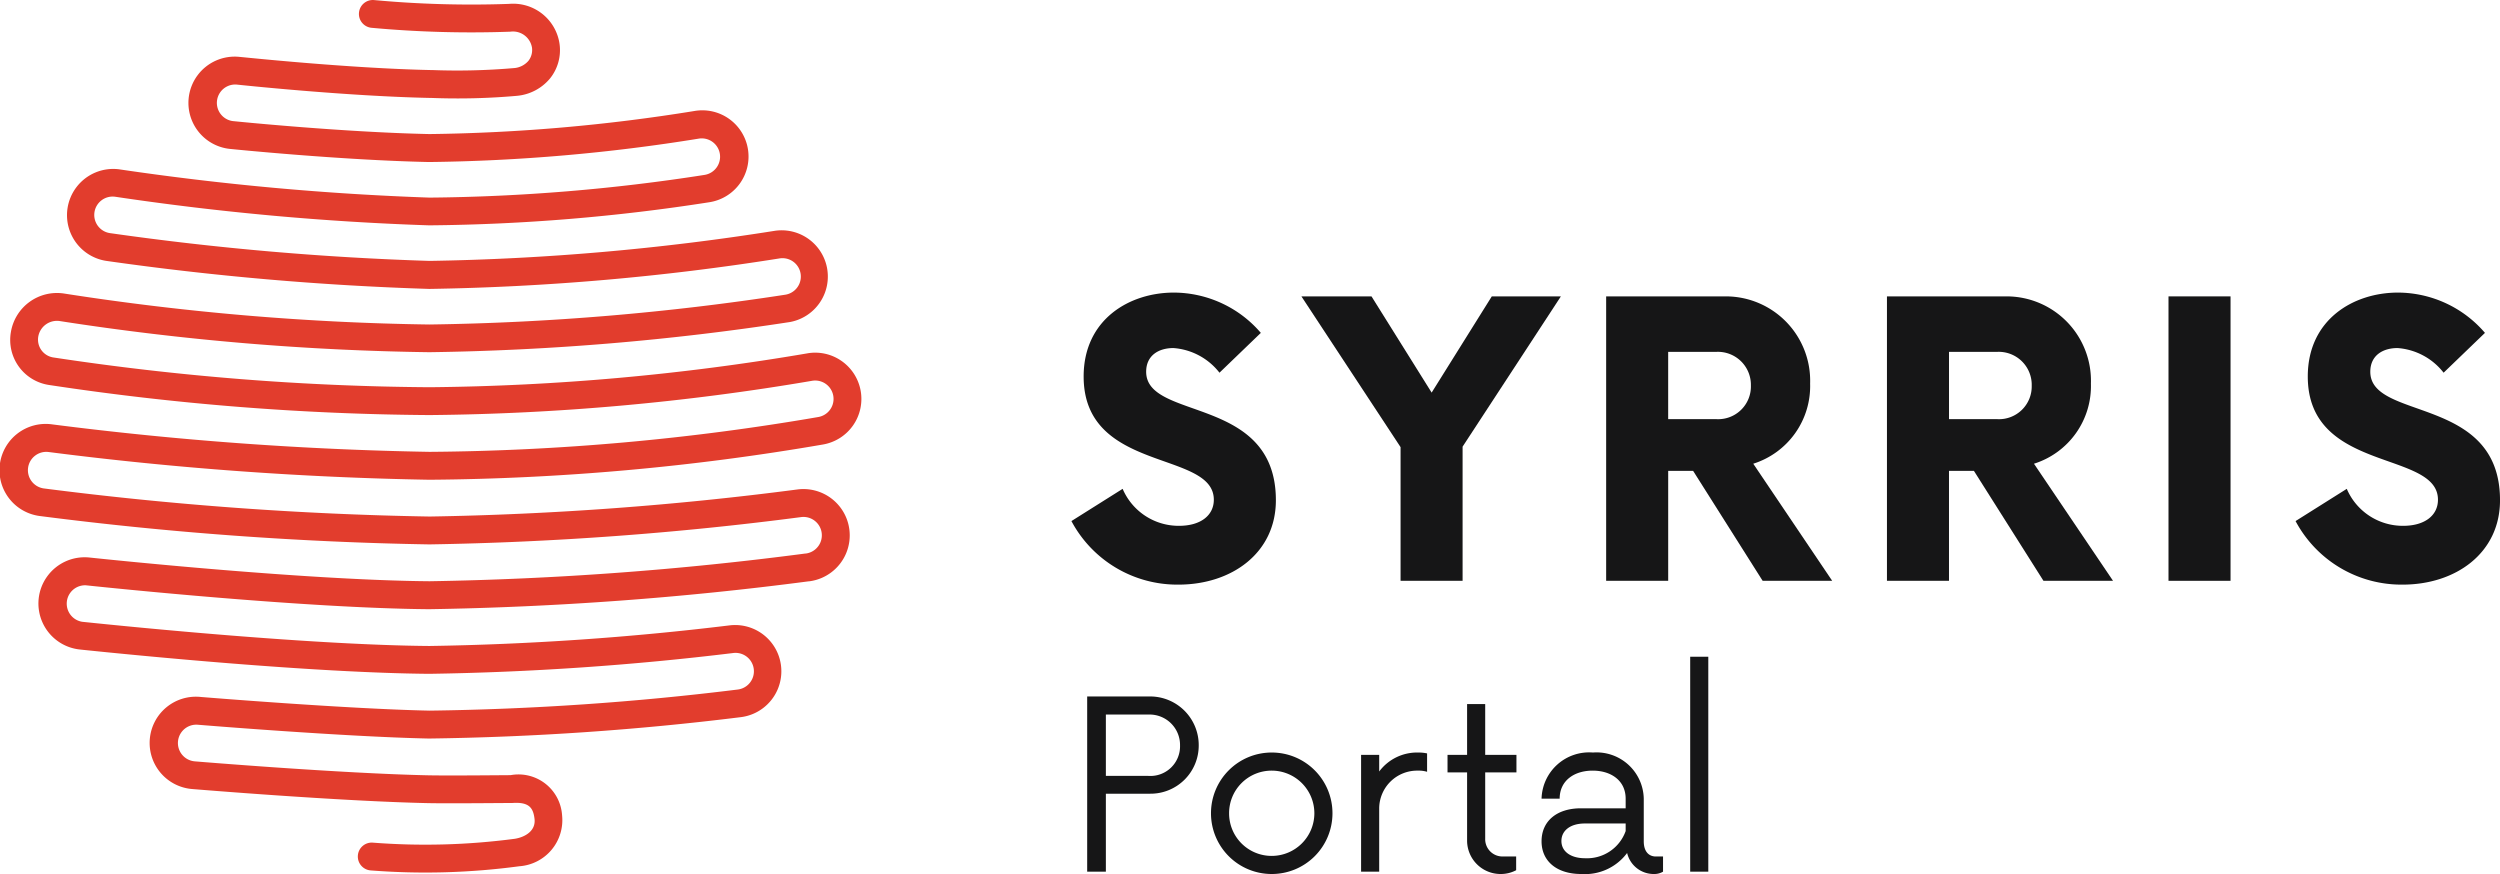 <svg xmlns="http://www.w3.org/2000/svg" width="171.223" height="59.86" viewBox="0 0 171.223 59.86"><g transform="translate(640 -69.3)"><path d="M52.96,33.429a.954.954,0,0,0,.858,1.041,74.611,74.611,0,0,0,9.506.266,1.32,1.32,0,0,1,1.483,1.086,1.2,1.2,0,0,1-.242.91,1.447,1.447,0,0,1-1.024.5,45.332,45.332,0,0,1-5.594.131l-.1,0c-5.655-.118-12.989-.9-13.059-.9a3.167,3.167,0,1,0-.682,6.3c.074.008,7.588.773,13.648.9a124.159,124.159,0,0,0,18.461-1.6,1.258,1.258,0,0,1,1.46,1.04,1.259,1.259,0,0,1-1.044,1.441,129.15,129.15,0,0,1-18.839,1.556,190.009,190.009,0,0,1-21.221-1.932l-.054-.008a3.167,3.167,0,0,0-.865,6.274l.071.01a201.1,201.1,0,0,0,22.051,1.91,169.534,169.534,0,0,0,23.982-2.088,1.258,1.258,0,0,1,.415,2.482,175.764,175.764,0,0,1-24.387,2.043A178.076,178.076,0,0,1,32.8,52.676a3.2,3.2,0,0,0-3.68,2.629,3.117,3.117,0,0,0,2.6,3.626,181.57,181.57,0,0,0,26.081,2.063A164.525,164.525,0,0,0,83.972,58.65a1.258,1.258,0,1,1,.463,2.474,163.753,163.753,0,0,1-26.64,2.389,235.138,235.138,0,0,1-25.835-1.88,3.167,3.167,0,1,0-.837,6.278A240.324,240.324,0,0,0,57.79,69.852a224.571,224.571,0,0,0,25.444-1.87,1.258,1.258,0,1,1,.336,2.494l-.035,0A225.716,225.716,0,0,1,57.8,72.375c-8.384-.068-21.8-1.466-23.3-1.625a3.167,3.167,0,1,0-.656,6.3l.187.02c3.55.369,15.754,1.581,23.759,1.646a196.936,196.936,0,0,0,20.8-1.425,1.258,1.258,0,1,1,.315,2.5A191.885,191.885,0,0,1,57.8,81.237c-5.682-.117-15.6-.93-15.689-.938a3.167,3.167,0,1,0-.555,6.309c.1.008,10.095.838,16.156.964,1.13.023,3.368.006,5-.006l.741-.005.029,0c1.135-.075,1.411.341,1.5,1.086.1.83-.657,1.255-1.341,1.365a46.6,46.6,0,0,1-9.756.264.954.954,0,0,0-.1,1.906,48.247,48.247,0,0,0,10.156-.287,3.167,3.167,0,0,0,2.929-3.487,2.992,2.992,0,0,0-3.524-2.753l.056,0-.715.005c-1.623.013-3.846.029-4.949.007-6-.125-15.935-.949-16.03-.957a1.258,1.258,0,1,1,.218-2.507c.058.006,10.037.825,15.827.945a193.946,193.946,0,0,0,21.362-1.465,3.166,3.166,0,1,0-.788-6.284,194.861,194.861,0,0,1-20.54,1.41c-7.925-.064-20.053-1.269-23.582-1.636l-.195-.02a1.258,1.258,0,0,1,.249-2.5c1.528.162,15.031,1.569,23.508,1.637a227.781,227.781,0,0,0,26-1.911l.032,0A3.166,3.166,0,1,0,83,66.087,222.493,222.493,0,0,1,57.8,67.943a237.966,237.966,0,0,1-26.421-1.924,1.26,1.26,0,0,1-1.083-1.414A1.258,1.258,0,0,1,31.7,63.524a237.332,237.332,0,0,0,26.086,1.9,165.852,165.852,0,0,0,26.961-2.416,3.167,3.167,0,0,0,1.254-5.726,3.144,3.144,0,0,0-2.369-.509,162.363,162.363,0,0,1-25.845,2.314A179.57,179.57,0,0,1,32,57.044,1.236,1.236,0,0,1,31,55.586a1.3,1.3,0,0,1,1.473-1.03,180.207,180.207,0,0,0,25.305,2.132A178.143,178.143,0,0,0,82.49,54.619a3.167,3.167,0,0,0-1.051-6.245,167.7,167.7,0,0,1-23.65,2.061,199.065,199.065,0,0,1-21.8-1.891l-.074-.01a1.258,1.258,0,0,1,.345-2.493l.037.005A187.492,187.492,0,0,0,57.771,48a131.23,131.23,0,0,0,19.162-1.58,3.166,3.166,0,1,0-1-6.252,122.154,122.154,0,0,1-18.147,1.58c-5.978-.125-13.407-.882-13.478-.89a1.258,1.258,0,0,1,.271-2.5c.062.007,7.427.794,13.227.915l.1,0a45.912,45.912,0,0,0,5.848-.142,3.332,3.332,0,0,0,2.3-1.205,3.093,3.093,0,0,0,.644-2.338,3.209,3.209,0,0,0-3.456-2.756A72.458,72.458,0,0,1,54,32.571.954.954,0,0,0,52.96,33.429Z" transform="translate(-668.373 36.734)" fill="#e23d2d"/><path d="M33.754,300.971l3.508-2.208a4.173,4.173,0,0,0,3.863,2.533c1.48,0,2.382-.714,2.382-1.786,0-3.409-8.916-1.818-8.916-8.441,0-3.9,3.122-5.747,6.18-5.747a7.877,7.877,0,0,1,5.955,2.76l-2.832,2.727a4.406,4.406,0,0,0-3.154-1.688c-1.03,0-1.867.519-1.867,1.623,0,3.377,8.884,1.591,8.884,8.8,0,3.637-3.058,5.779-6.663,5.779A8.212,8.212,0,0,1,33.754,300.971Z" transform="translate(-600.373 -195.983)" fill="#161617"/><path d="M77.828,296.155v9.188H73.58v-9.156l-6.792-10.325h4.8l4.12,6.591,4.12-6.591h4.732Z" transform="translate(-617.656 -196.264)" fill="#161617"/><path d="M126.04,305.343h-4.763l-4.763-7.532h-1.706v7.532h-4.249v-19.48h8.208a5.779,5.779,0,0,1,5.762,5.974,5.574,5.574,0,0,1-3.895,5.487Zm-5.568-13.376a2.259,2.259,0,0,0-2.35-2.305h-3.315v4.61h3.315A2.241,2.241,0,0,0,120.472,291.967Z" transform="translate(-640.555 -196.264)" fill="#161617"/><path d="M166.376,305.343h-4.764l-4.764-7.532h-1.706v7.532h-4.249v-19.48H159.1a5.779,5.779,0,0,1,5.762,5.974,5.574,5.574,0,0,1-3.9,5.487Zm-5.568-13.376a2.259,2.259,0,0,0-2.35-2.305h-3.315v4.61h3.315A2.241,2.241,0,0,0,160.807,291.967Z" transform="translate(-661.657 -196.264)" fill="#161617"/><path d="M191.334,285.863h4.249v19.48h-4.249Z" transform="translate(-682.815 -196.264)" fill="#161617"/><path d="M209.583,300.971l3.508-2.208a4.173,4.173,0,0,0,3.863,2.533c1.48,0,2.382-.714,2.382-1.786,0-3.409-8.916-1.818-8.916-8.441,0-3.9,3.122-5.747,6.18-5.747a7.877,7.877,0,0,1,5.955,2.76l-2.832,2.727a4.406,4.406,0,0,0-3.154-1.688c-1.03,0-1.867.519-1.867,1.623,0,3.377,8.884,1.591,8.884,8.8,0,3.637-3.057,5.779-6.663,5.779A8.212,8.212,0,0,1,209.583,300.971Z" transform="translate(-692.362 -195.983)" fill="#161617"/><path d="M5.76-12H1.46V0H2.74V-5.34H5.76A3.3,3.3,0,0,0,9.1-8.66,3.333,3.333,0,0,0,5.76-12ZM5.64-6.56H2.74v-4.2h2.9A2.086,2.086,0,0,1,7.82-8.64,2.031,2.031,0,0,1,5.64-6.56ZM14.1.16A4.157,4.157,0,0,0,18.26-4,4.157,4.157,0,0,0,14.1-8.16,4.157,4.157,0,0,0,9.94-4,4.157,4.157,0,0,0,14.1.16Zm0-1.24A2.911,2.911,0,0,1,11.18-4,2.911,2.911,0,0,1,14.1-6.92,2.923,2.923,0,0,1,17.02-4,2.923,2.923,0,0,1,14.1-1.08ZM24.12-8.16a3.233,3.233,0,0,0-2.66,1.3V-8H20.22V0h1.24V-4.34a2.6,2.6,0,0,1,2.66-2.58,1.944,1.944,0,0,1,.62.08V-8.1A2.832,2.832,0,0,0,24.12-8.16ZM30.86-6.8V-8H28.72v-3.48H27.48V-8H26.14v1.2h1.34v4.7A2.292,2.292,0,0,0,29.78.16,2.233,2.233,0,0,0,30.84-.1v-.94h-.92a1.183,1.183,0,0,1-1.2-1.22V-6.8ZM40.4-1.04c-.44,0-.82-.3-.82-1.04V-5A3.235,3.235,0,0,0,36.1-8.16,3.259,3.259,0,0,0,32.58-5h1.24c0-1.24,1-1.92,2.26-1.92s2.26.68,2.26,1.92v.66H35.28c-1.66,0-2.7.88-2.7,2.26C32.58-.72,33.62.16,35.3.16a3.6,3.6,0,0,0,3.14-1.44A1.872,1.872,0,0,0,40.3.16,1.166,1.166,0,0,0,40.9,0V-1.04Zm-4.84.12c-.98,0-1.62-.46-1.62-1.18s.62-1.2,1.6-1.2h2.8v.52A2.81,2.81,0,0,1,35.56-.92Zm7.2.92H44V-14.72H42.76Z" transform="translate(-567 129)" fill="#161617"/></g></svg>